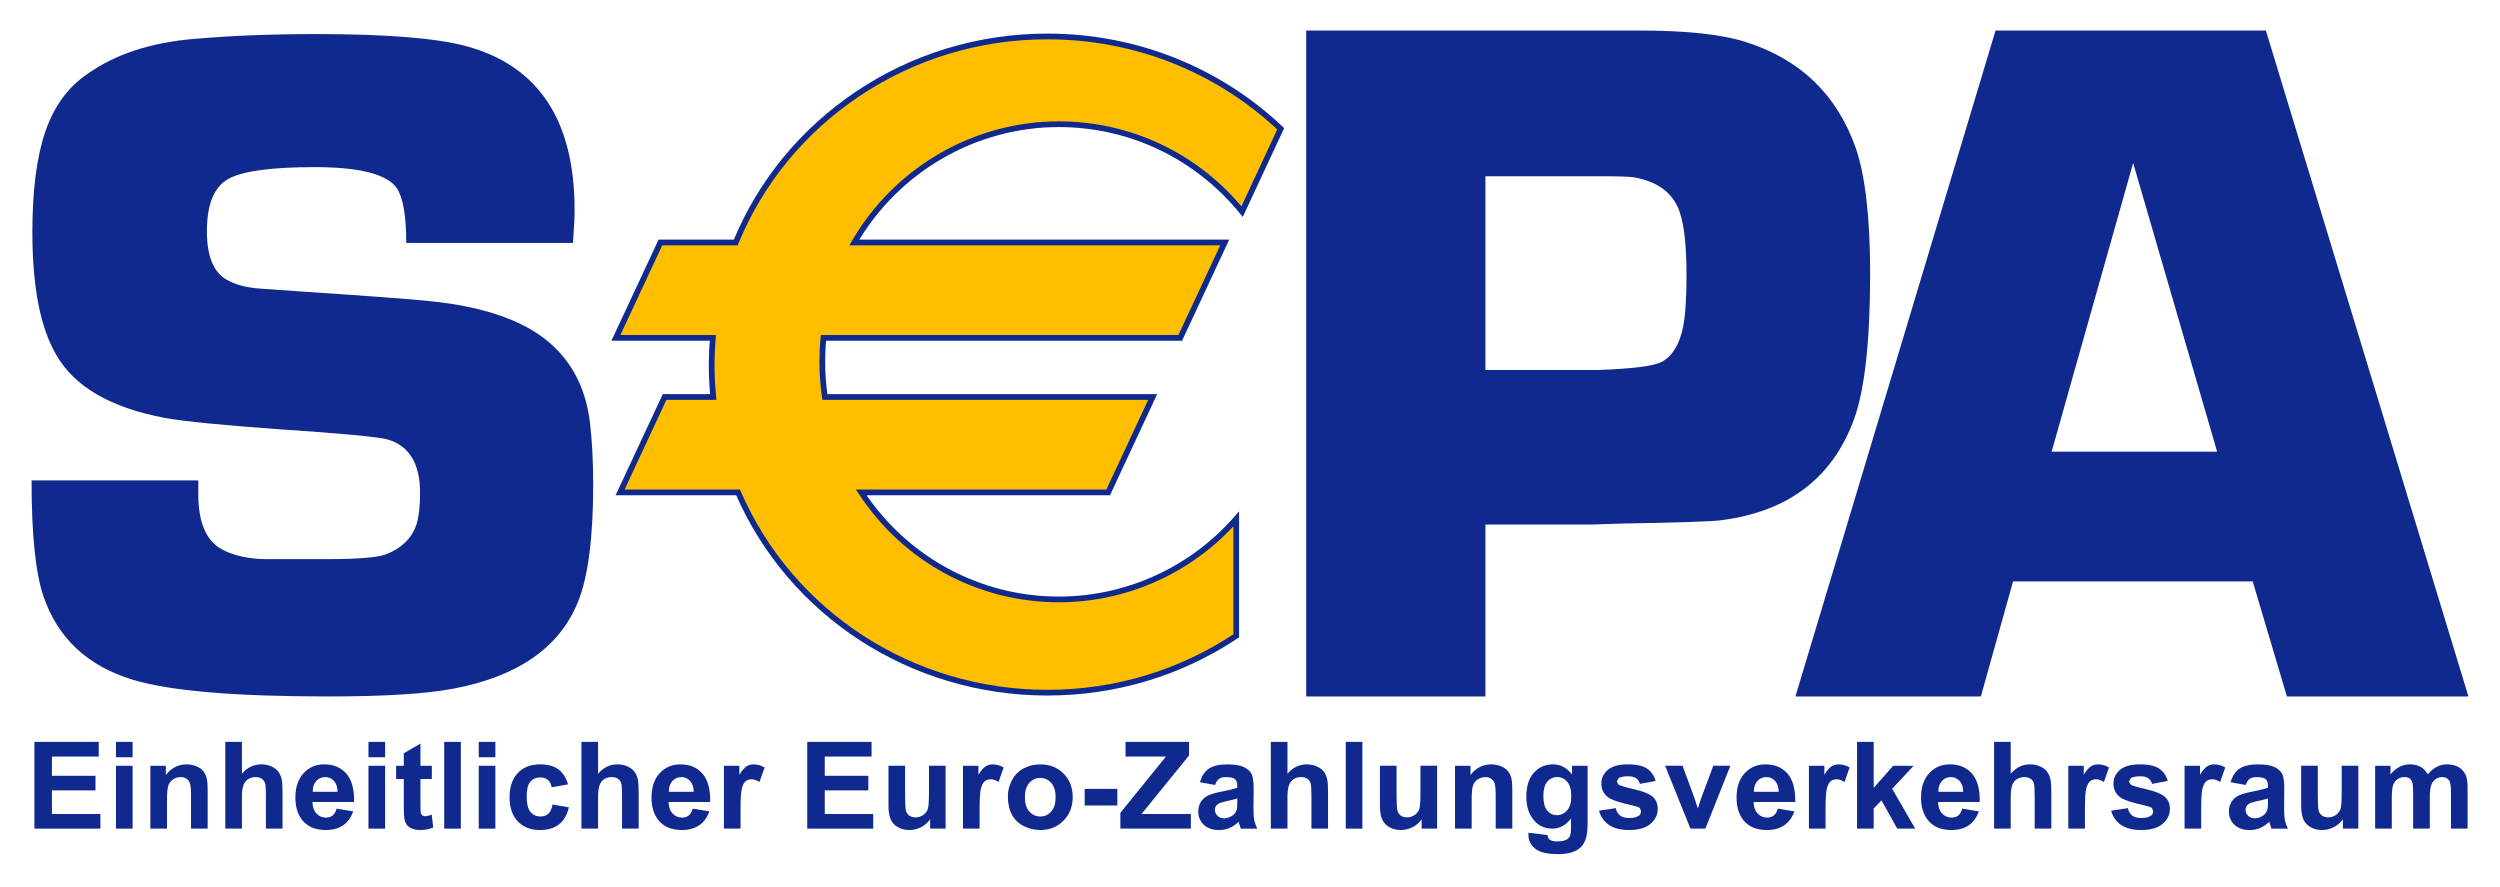 <svg width="93" height="33" viewBox="0 0 93 33" fill="none" xmlns="http://www.w3.org/2000/svg">
<path d="M1.28 30.825V27.598H3.673V28.144H1.932V28.859H3.552V29.403H1.932V30.281H3.735V30.825H1.28Z" fill="#10298E"/>
<path d="M4.314 27.598H4.933V28.17H4.314V27.598ZM4.314 28.487H4.933V30.825H4.314V28.487Z" fill="#10298E"/>
<path d="M7.725 30.825H7.106V29.632C7.106 29.379 7.093 29.216 7.067 29.142C7.04 29.068 6.998 29.011 6.938 28.97C6.879 28.928 6.807 28.908 6.724 28.908C6.616 28.908 6.52 28.937 6.435 28.996C6.35 29.054 6.291 29.132 6.26 29.229C6.228 29.326 6.213 29.505 6.213 29.766V30.825H5.594V28.487H6.169V28.83C6.373 28.567 6.63 28.435 6.939 28.435C7.076 28.435 7.2 28.459 7.313 28.508C7.427 28.557 7.512 28.62 7.57 28.696C7.628 28.773 7.668 28.859 7.691 28.956C7.714 29.053 7.725 29.192 7.725 29.372V30.825Z" fill="#10298E"/>
<path d="M9 27.598V28.784C9.199 28.551 9.438 28.434 9.715 28.434C9.858 28.434 9.986 28.46 10.101 28.514C10.215 28.566 10.301 28.634 10.359 28.716C10.417 28.798 10.457 28.889 10.478 28.989C10.499 29.089 10.51 29.244 10.51 29.454V30.825H9.892V29.59C9.892 29.345 9.88 29.189 9.856 29.123C9.833 29.057 9.791 29.005 9.732 28.966C9.672 28.927 9.598 28.907 9.508 28.907C9.406 28.907 9.314 28.932 9.234 28.982C9.153 29.032 9.094 29.107 9.056 29.208C9.019 29.309 9 29.457 9 29.654V30.825H8.381V27.598H9Z" fill="#10298E"/>
<path d="M12.523 30.08L13.139 30.184C13.06 30.41 12.934 30.581 12.764 30.7C12.593 30.818 12.379 30.877 12.122 30.877C11.716 30.877 11.415 30.744 11.22 30.478C11.066 30.266 10.988 29.998 10.988 29.673C10.988 29.286 11.09 28.982 11.293 28.763C11.495 28.543 11.751 28.434 12.06 28.434C12.408 28.434 12.683 28.549 12.884 28.778C13.085 29.008 13.181 29.36 13.172 29.834H11.622C11.627 30.017 11.677 30.16 11.772 30.262C11.868 30.364 11.987 30.415 12.129 30.415C12.226 30.415 12.307 30.389 12.373 30.336C12.439 30.282 12.489 30.198 12.523 30.08ZM12.558 29.455C12.553 29.276 12.508 29.14 12.42 29.047C12.331 28.954 12.224 28.907 12.098 28.907C11.963 28.907 11.852 28.956 11.763 29.055C11.675 29.152 11.632 29.286 11.633 29.455H12.558Z" fill="#10298E"/>
<path d="M13.707 27.598H14.326V28.17H13.707V27.598ZM13.707 28.487H14.326V30.825H13.707V28.487Z" fill="#10298E"/>
<path d="M16.064 28.487V28.98H15.641V29.922C15.641 30.113 15.645 30.224 15.653 30.256L15.708 30.334L15.813 30.365C15.87 30.365 15.953 30.345 16.061 30.305L16.115 30.785C15.971 30.846 15.808 30.877 15.626 30.877C15.514 30.877 15.414 30.859 15.324 30.821C15.235 30.784 15.169 30.736 15.127 30.676C15.085 30.616 15.057 30.536 15.04 30.435C15.027 30.363 15.021 30.218 15.021 29.999V28.98H14.736V28.487H15.021V28.022L15.641 27.661V28.487H16.064Z" fill="#10298E"/>
<path d="M16.524 27.598H17.143V30.825H16.524V27.598Z" fill="#10298E"/>
<path d="M17.809 27.598H18.428V28.17H17.809V27.598ZM17.809 28.487H18.428V30.825H17.809V28.487Z" fill="#10298E"/>
<path d="M21.131 29.178L20.521 29.288C20.501 29.166 20.454 29.075 20.381 29.013C20.309 28.951 20.215 28.92 20.099 28.92C19.945 28.92 19.822 28.974 19.73 29.08C19.638 29.186 19.592 29.364 19.592 29.614C19.592 29.891 19.639 30.087 19.732 30.202C19.825 30.316 19.95 30.373 20.107 30.373C20.225 30.373 20.321 30.34 20.396 30.273C20.471 30.206 20.524 30.091 20.554 29.929L21.162 30.032C21.099 30.311 20.978 30.521 20.799 30.663C20.62 30.806 20.38 30.877 20.079 30.877C19.737 30.877 19.464 30.769 19.261 30.554C19.058 30.338 18.956 30.04 18.956 29.658C18.956 29.272 19.058 28.971 19.262 28.756C19.466 28.541 19.742 28.434 20.09 28.434C20.374 28.434 20.601 28.495 20.769 28.618C20.937 28.74 21.058 28.927 21.131 29.178Z" fill="#10298E"/>
<path d="M22.248 27.598V28.784C22.447 28.551 22.686 28.434 22.963 28.434C23.106 28.434 23.234 28.46 23.349 28.514C23.463 28.566 23.549 28.634 23.608 28.716C23.665 28.798 23.705 28.889 23.726 28.989C23.747 29.089 23.758 29.244 23.758 29.454V30.825H23.14V29.59C23.14 29.345 23.128 29.189 23.104 29.123C23.081 29.057 23.04 29.005 22.98 28.966C22.92 28.927 22.846 28.907 22.756 28.907C22.654 28.907 22.562 28.932 22.482 28.982C22.401 29.032 22.341 29.107 22.304 29.208C22.267 29.309 22.248 29.457 22.248 29.654V30.825H21.629V27.598H22.248Z" fill="#10298E"/>
<path d="M25.77 30.08L26.387 30.184C26.308 30.41 26.182 30.581 26.012 30.7C25.84 30.818 25.626 30.877 25.37 30.877C24.963 30.877 24.662 30.744 24.467 30.478C24.313 30.266 24.236 29.998 24.236 29.673C24.236 29.286 24.337 28.982 24.54 28.763C24.742 28.543 24.998 28.434 25.308 28.434C25.656 28.434 25.93 28.549 26.131 28.778C26.332 29.008 26.428 29.36 26.42 29.834H24.87C24.875 30.017 24.924 30.16 25.02 30.262C25.115 30.364 25.234 30.415 25.376 30.415C25.473 30.415 25.555 30.389 25.62 30.336C25.687 30.282 25.737 30.198 25.77 30.08ZM25.806 29.455C25.801 29.276 25.755 29.14 25.667 29.047C25.579 28.954 25.472 28.907 25.346 28.907C25.211 28.907 25.099 28.956 25.011 29.055C24.923 29.152 24.88 29.286 24.881 29.455H25.806Z" fill="#10298E"/>
<path d="M27.548 30.825H26.929V28.487H27.504V28.82C27.602 28.663 27.691 28.559 27.769 28.509C27.848 28.459 27.936 28.435 28.037 28.435C28.178 28.435 28.313 28.474 28.444 28.551L28.252 29.09C28.148 29.023 28.051 28.989 27.962 28.989C27.875 28.989 27.802 29.013 27.741 29.061C27.681 29.108 27.634 29.195 27.6 29.319C27.565 29.444 27.548 29.705 27.548 30.103V30.825Z" fill="#10298E"/>
<path d="M30.03 30.825V27.598H32.422V28.144H30.681V28.859H32.302V29.403H30.681V30.281H32.484V30.825H30.03Z" fill="#10298E"/>
<path d="M34.602 30.824V30.474C34.517 30.599 34.406 30.697 34.267 30.769C34.128 30.841 33.982 30.877 33.828 30.877C33.671 30.877 33.53 30.842 33.405 30.773C33.28 30.704 33.19 30.608 33.135 30.483C33.078 30.358 33.051 30.186 33.051 29.965V28.486H33.669V29.561C33.669 29.889 33.681 30.09 33.703 30.165C33.726 30.239 33.767 30.297 33.828 30.341C33.888 30.384 33.964 30.406 34.056 30.406C34.163 30.406 34.257 30.377 34.341 30.319C34.424 30.261 34.481 30.189 34.512 30.104C34.543 30.017 34.558 29.807 34.558 29.472V28.486H35.177V30.824H34.602Z" fill="#10298E"/>
<path d="M36.441 30.825H35.823V28.487H36.397V28.82C36.496 28.663 36.584 28.559 36.663 28.509C36.741 28.459 36.83 28.435 36.93 28.435C37.071 28.435 37.207 28.474 37.337 28.551L37.146 29.09C37.042 29.023 36.945 28.989 36.855 28.989C36.769 28.989 36.695 29.013 36.635 29.061C36.575 29.108 36.528 29.195 36.493 29.319C36.459 29.444 36.441 29.705 36.441 30.103V30.825Z" fill="#10298E"/>
<path d="M37.492 29.623C37.492 29.418 37.543 29.219 37.644 29.026C37.745 28.834 37.889 28.688 38.074 28.586C38.26 28.485 38.467 28.435 38.697 28.435C39.05 28.435 39.34 28.549 39.566 28.779C39.792 29.008 39.905 29.299 39.905 29.649C39.905 30.003 39.791 30.297 39.562 30.529C39.334 30.761 39.047 30.877 38.701 30.877C38.486 30.877 38.282 30.829 38.088 30.732C37.893 30.636 37.745 30.493 37.644 30.306C37.543 30.119 37.492 29.891 37.492 29.623ZM38.126 29.656C38.126 29.888 38.181 30.065 38.291 30.189C38.402 30.312 38.537 30.374 38.698 30.374C38.86 30.374 38.995 30.312 39.105 30.189C39.214 30.065 39.269 29.887 39.269 29.651C39.269 29.422 39.214 29.247 39.105 29.123C38.995 29 38.86 28.938 38.698 28.938C38.537 28.938 38.402 29 38.291 29.123C38.181 29.247 38.126 29.424 38.126 29.656Z" fill="#10298E"/>
<path d="M40.35 29.346H41.565V29.964H40.35V29.346Z" fill="#10298E"/>
<path d="M41.678 30.825V30.237L43.373 28.144H41.87V27.598H44.232V28.104L42.464 30.281H44.3V30.825H41.678Z" fill="#10298E"/>
<path d="M45.201 29.201L44.639 29.099C44.703 28.873 44.811 28.706 44.965 28.597C45.119 28.489 45.348 28.435 45.652 28.435C45.928 28.435 46.133 28.467 46.268 28.532C46.403 28.598 46.498 28.681 46.553 28.781C46.609 28.882 46.636 29.067 46.636 29.335L46.629 30.057C46.629 30.263 46.639 30.414 46.659 30.511C46.679 30.609 46.716 30.713 46.77 30.826H46.159C46.142 30.784 46.123 30.723 46.099 30.643L46.077 30.57C45.971 30.673 45.858 30.75 45.738 30.801C45.618 30.852 45.489 30.878 45.353 30.878C45.112 30.878 44.922 30.813 44.784 30.682C44.645 30.552 44.576 30.387 44.576 30.187C44.576 30.055 44.607 29.937 44.67 29.834C44.733 29.73 44.822 29.651 44.935 29.596C45.049 29.541 45.213 29.493 45.427 29.452C45.717 29.397 45.917 29.347 46.028 29.3V29.238C46.028 29.119 45.999 29.034 45.94 28.984C45.881 28.933 45.771 28.908 45.608 28.908C45.498 28.908 45.412 28.929 45.351 28.973C45.289 29.016 45.239 29.092 45.201 29.201ZM46.028 29.703C45.949 29.729 45.824 29.761 45.652 29.797C45.48 29.834 45.368 29.87 45.315 29.905C45.234 29.962 45.194 30.035 45.194 30.123C45.194 30.21 45.227 30.285 45.291 30.347C45.356 30.411 45.438 30.442 45.538 30.442C45.649 30.442 45.756 30.406 45.857 30.332C45.931 30.276 45.981 30.208 46.004 30.127C46.021 30.074 46.028 29.974 46.028 29.826V29.703Z" fill="#10298E"/>
<path d="M47.894 27.598V28.784C48.093 28.551 48.331 28.434 48.609 28.434C48.751 28.434 48.88 28.46 48.994 28.514C49.108 28.566 49.195 28.634 49.253 28.716C49.311 28.798 49.35 28.889 49.371 28.989C49.393 29.089 49.403 29.244 49.403 29.454V30.825H48.785V29.59C48.785 29.345 48.773 29.189 48.75 29.123C48.726 29.057 48.685 29.005 48.626 28.966C48.566 28.927 48.492 28.907 48.402 28.907C48.299 28.907 48.207 28.932 48.127 28.982C48.046 29.032 47.987 29.107 47.95 29.208C47.912 29.309 47.894 29.457 47.894 29.654V30.825H47.275V27.598H47.894Z" fill="#10298E"/>
<path d="M50.062 27.598H50.681V30.825H50.062V27.598Z" fill="#10298E"/>
<path d="M52.885 30.824V30.474C52.8 30.599 52.688 30.697 52.55 30.769C52.411 30.841 52.264 30.877 52.11 30.877C51.953 30.877 51.812 30.842 51.688 30.773C51.563 30.704 51.473 30.608 51.417 30.483C51.361 30.358 51.334 30.186 51.334 29.965V28.486H51.952V29.561C51.952 29.889 51.963 30.09 51.986 30.165C52.008 30.239 52.05 30.297 52.11 30.341C52.17 30.384 52.247 30.406 52.339 30.406C52.445 30.406 52.54 30.377 52.623 30.319C52.707 30.261 52.764 30.189 52.795 30.104C52.826 30.017 52.841 29.807 52.841 29.472V28.486H53.46V30.824H52.885Z" fill="#10298E"/>
<path d="M56.258 30.825H55.64V29.632C55.64 29.379 55.627 29.216 55.6 29.142C55.574 29.068 55.531 29.011 55.471 28.97C55.412 28.928 55.34 28.908 55.257 28.908C55.15 28.908 55.053 28.937 54.968 28.996C54.883 29.054 54.825 29.132 54.793 29.229C54.761 29.326 54.746 29.505 54.746 29.766V30.825H54.127V28.487H54.702V28.83C54.906 28.567 55.163 28.435 55.472 28.435C55.609 28.435 55.733 28.459 55.847 28.508C55.959 28.557 56.045 28.62 56.103 28.696C56.161 28.773 56.201 28.859 56.224 28.956C56.246 29.053 56.258 29.192 56.258 29.372V30.825Z" fill="#10298E"/>
<path d="M56.86 30.978L57.567 31.064C57.578 31.146 57.606 31.203 57.648 31.234C57.706 31.278 57.799 31.3 57.925 31.3C58.087 31.3 58.208 31.276 58.289 31.227C58.343 31.195 58.384 31.143 58.412 31.071C58.431 31.02 58.44 30.925 58.44 30.787V30.446C58.256 30.698 58.023 30.825 57.741 30.825C57.426 30.825 57.178 30.692 56.994 30.426C56.851 30.216 56.779 29.955 56.779 29.642C56.779 29.25 56.873 28.951 57.061 28.744C57.25 28.537 57.484 28.434 57.765 28.434C58.054 28.434 58.293 28.561 58.48 28.815V28.487H59.059V30.584C59.059 30.86 59.036 31.066 58.991 31.203C58.945 31.339 58.881 31.447 58.799 31.524C58.717 31.602 58.607 31.663 58.47 31.707C58.333 31.751 58.159 31.773 57.95 31.773C57.553 31.773 57.272 31.705 57.107 31.569C56.94 31.434 56.858 31.262 56.858 31.053L56.86 30.978ZM57.413 29.607C57.413 29.855 57.461 30.037 57.557 30.152C57.653 30.267 57.771 30.325 57.912 30.325C58.063 30.325 58.191 30.265 58.295 30.147C58.4 30.029 58.451 29.854 58.451 29.623C58.451 29.38 58.402 29.201 58.302 29.084C58.202 28.966 58.076 28.907 57.923 28.907C57.775 28.907 57.653 28.965 57.557 29.08C57.461 29.195 57.413 29.371 57.413 29.607Z" fill="#10298E"/>
<path d="M59.484 30.157L60.105 30.062C60.131 30.183 60.185 30.274 60.266 30.337C60.347 30.399 60.459 30.43 60.605 30.43C60.765 30.43 60.885 30.401 60.966 30.343C61.02 30.301 61.047 30.246 61.047 30.177L61.003 30.061C60.972 30.031 60.903 30.004 60.796 29.979C60.298 29.869 59.981 29.769 59.848 29.677C59.663 29.551 59.57 29.376 59.57 29.151C59.57 28.949 59.65 28.779 59.81 28.641C59.97 28.503 60.218 28.434 60.554 28.434C60.874 28.434 61.112 28.486 61.267 28.59C61.423 28.694 61.53 28.848 61.589 29.052L61.005 29.16C60.981 29.069 60.933 28.999 60.863 28.951C60.794 28.902 60.694 28.878 60.565 28.878C60.403 28.878 60.286 28.901 60.215 28.947L60.145 29.072L60.206 29.184C60.262 29.226 60.455 29.283 60.784 29.358C61.113 29.433 61.344 29.525 61.474 29.633C61.603 29.744 61.668 29.897 61.668 30.093C61.668 30.308 61.579 30.492 61.399 30.646C61.221 30.8 60.955 30.877 60.605 30.877C60.286 30.877 60.035 30.813 59.849 30.684C59.663 30.554 59.542 30.379 59.484 30.157Z" fill="#10298E"/>
<path d="M62.884 30.824L61.942 28.486H62.591L63.031 29.679L63.159 30.078C63.193 29.977 63.214 29.91 63.223 29.878C63.243 29.811 63.265 29.745 63.289 29.679L63.734 28.486H64.37L63.441 30.824H62.884Z" fill="#10298E"/>
<path d="M66.134 30.08L66.75 30.184C66.671 30.41 66.545 30.581 66.375 30.7C66.204 30.818 65.99 30.877 65.733 30.877C65.326 30.877 65.025 30.744 64.83 30.478C64.676 30.266 64.6 29.998 64.6 29.673C64.6 29.286 64.701 28.982 64.903 28.763C65.106 28.543 65.362 28.434 65.671 28.434C66.019 28.434 66.293 28.549 66.495 28.778C66.696 29.008 66.792 29.36 66.783 29.834H65.234C65.238 30.017 65.287 30.16 65.383 30.262C65.478 30.364 65.597 30.415 65.74 30.415C65.836 30.415 65.918 30.389 65.984 30.336C66.05 30.282 66.1 30.198 66.134 30.08ZM66.169 29.455C66.164 29.276 66.118 29.14 66.03 29.047C65.942 28.954 65.835 28.907 65.709 28.907C65.574 28.907 65.462 28.956 65.374 29.055C65.286 29.152 65.243 29.286 65.244 29.455H66.169Z" fill="#10298E"/>
<path d="M67.911 30.825H67.292V28.487H67.866V28.82C67.965 28.663 68.053 28.559 68.132 28.509C68.21 28.459 68.299 28.435 68.399 28.435C68.54 28.435 68.676 28.474 68.806 28.551L68.615 29.09C68.511 29.023 68.414 28.989 68.325 28.989C68.238 28.989 68.164 29.013 68.104 29.061C68.044 29.108 67.997 29.195 67.963 29.319C67.928 29.444 67.911 29.705 67.911 30.103V30.825Z" fill="#10298E"/>
<path d="M69.082 30.825V27.598H69.701V29.31L70.425 28.487H71.187L70.388 29.341L71.245 30.825H70.578L69.99 29.774L69.701 30.076V30.825H69.082Z" fill="#10298E"/>
<path d="M72.997 30.08L73.613 30.184C73.534 30.41 73.409 30.581 73.238 30.7C73.067 30.818 72.853 30.877 72.597 30.877C72.19 30.877 71.889 30.744 71.694 30.478C71.54 30.266 71.462 29.998 71.462 29.673C71.462 29.286 71.564 28.982 71.767 28.763C71.969 28.543 72.225 28.434 72.535 28.434C72.882 28.434 73.157 28.549 73.358 28.778C73.559 29.008 73.655 29.36 73.646 29.834H72.096C72.101 30.017 72.151 30.16 72.246 30.262C72.342 30.364 72.46 30.415 72.603 30.415C72.7 30.415 72.781 30.389 72.847 30.336C72.913 30.282 72.963 30.198 72.997 30.08ZM73.032 29.455C73.028 29.276 72.982 29.14 72.894 29.047C72.806 28.954 72.698 28.907 72.572 28.907C72.437 28.907 72.325 28.956 72.237 29.055C72.15 29.152 72.106 29.286 72.108 29.455H73.032Z" fill="#10298E"/>
<path d="M74.799 27.598V28.784C74.998 28.551 75.236 28.434 75.514 28.434C75.656 28.434 75.785 28.46 75.899 28.514C76.014 28.566 76.1 28.634 76.158 28.716C76.216 28.798 76.256 28.889 76.277 28.989C76.298 29.089 76.309 29.244 76.309 29.454V30.825H75.69V29.59C75.69 29.345 75.678 29.189 75.655 29.123C75.632 29.057 75.59 29.005 75.531 28.966C75.471 28.927 75.397 28.907 75.307 28.907C75.205 28.907 75.113 28.932 75.032 28.982C74.952 29.032 74.892 29.107 74.855 29.208C74.817 29.309 74.799 29.457 74.799 29.654V30.825H74.18V27.598H74.799Z" fill="#10298E"/>
<path d="M77.56 30.825H76.941V28.487H77.515V28.82C77.614 28.663 77.702 28.559 77.781 28.509C77.859 28.459 77.948 28.435 78.049 28.435C78.189 28.435 78.325 28.474 78.455 28.551L78.264 29.09C78.16 29.023 78.063 28.989 77.974 28.989C77.887 28.989 77.813 29.013 77.753 29.061C77.693 29.108 77.646 29.195 77.612 29.319C77.577 29.444 77.56 29.705 77.56 30.103V30.825Z" fill="#10298E"/>
<path d="M78.536 30.157L79.156 30.062C79.183 30.183 79.236 30.274 79.317 30.337C79.398 30.399 79.51 30.43 79.656 30.43C79.816 30.43 79.936 30.401 80.017 30.343C80.071 30.301 80.099 30.246 80.099 30.177L80.054 30.061C80.024 30.031 79.955 30.004 79.847 29.979C79.348 29.869 79.032 29.769 78.899 29.677C78.714 29.551 78.621 29.376 78.621 29.151C78.621 28.949 78.701 28.779 78.861 28.641C79.022 28.503 79.269 28.434 79.606 28.434C79.925 28.434 80.163 28.486 80.319 28.59C80.474 28.694 80.582 28.848 80.64 29.052L80.057 29.16C80.032 29.069 79.984 28.999 79.915 28.951C79.845 28.902 79.745 28.878 79.616 28.878C79.454 28.878 79.337 28.901 79.266 28.947L79.196 29.072L79.257 29.184C79.314 29.226 79.506 29.283 79.835 29.358C80.165 29.433 80.395 29.525 80.525 29.633C80.655 29.744 80.72 29.897 80.72 30.093C80.72 30.308 80.63 30.492 80.451 30.646C80.272 30.8 80.007 30.877 79.656 30.877C79.337 30.877 79.086 30.813 78.9 30.684C78.714 30.554 78.593 30.379 78.536 30.157Z" fill="#10298E"/>
<path d="M81.884 30.825H81.266V28.487H81.84V28.82C81.939 28.663 82.027 28.559 82.106 28.509C82.184 28.459 82.273 28.435 82.373 28.435C82.514 28.435 82.65 28.474 82.78 28.551L82.588 29.09C82.485 29.023 82.388 28.989 82.298 28.989C82.212 28.989 82.138 29.013 82.078 29.061C82.018 29.108 81.97 29.195 81.936 29.319C81.901 29.444 81.884 29.705 81.884 30.103V30.825Z" fill="#10298E"/>
<path d="M83.54 29.201L82.979 29.099C83.042 28.873 83.151 28.706 83.305 28.597C83.459 28.489 83.688 28.435 83.991 28.435C84.267 28.435 84.473 28.467 84.608 28.532C84.743 28.598 84.838 28.681 84.893 28.781C84.948 28.882 84.975 29.067 84.975 29.335L84.969 30.057C84.969 30.263 84.979 30.414 84.999 30.511C85.019 30.609 85.055 30.713 85.11 30.826H84.498C84.481 30.784 84.462 30.723 84.438 30.643L84.417 30.57C84.311 30.673 84.198 30.75 84.078 30.801C83.957 30.852 83.829 30.878 83.692 30.878C83.452 30.878 83.262 30.813 83.123 30.682C82.985 30.552 82.915 30.387 82.915 30.187C82.915 30.055 82.947 29.937 83.01 29.834C83.073 29.73 83.161 29.651 83.275 29.596C83.389 29.541 83.553 29.493 83.767 29.452C84.056 29.397 84.256 29.347 84.368 29.3V29.238C84.368 29.119 84.339 29.034 84.28 28.984C84.221 28.933 84.111 28.908 83.948 28.908C83.837 28.908 83.751 28.929 83.69 28.973C83.628 29.016 83.579 29.092 83.54 29.201ZM84.368 29.703C84.289 29.729 84.163 29.761 83.991 29.797C83.82 29.834 83.708 29.87 83.655 29.905C83.574 29.962 83.534 30.035 83.534 30.123C83.534 30.21 83.566 30.285 83.63 30.347C83.695 30.411 83.777 30.442 83.877 30.442C83.988 30.442 84.095 30.406 84.197 30.332C84.271 30.276 84.32 30.208 84.344 30.127C84.36 30.074 84.368 29.974 84.368 29.826V29.703Z" fill="#10298E"/>
<path d="M87.155 30.824V30.474C87.07 30.599 86.958 30.697 86.82 30.769C86.681 30.841 86.535 30.877 86.38 30.877C86.224 30.877 86.082 30.842 85.958 30.773C85.833 30.704 85.743 30.608 85.687 30.483C85.631 30.358 85.603 30.186 85.603 29.965V28.486H86.222V29.561C86.222 29.889 86.233 30.09 86.256 30.165C86.279 30.239 86.32 30.297 86.38 30.341C86.441 30.384 86.517 30.406 86.609 30.406C86.715 30.406 86.81 30.377 86.893 30.319C86.977 30.261 87.034 30.189 87.065 30.104C87.096 30.017 87.111 29.807 87.111 29.472V28.486H87.73V30.824H87.155Z" fill="#10298E"/>
<path d="M88.356 28.487H88.926V28.806C89.13 28.558 89.373 28.434 89.655 28.434C89.804 28.434 89.934 28.465 90.044 28.526C90.155 28.588 90.244 28.681 90.315 28.806C90.418 28.681 90.529 28.588 90.648 28.526C90.766 28.465 90.893 28.434 91.028 28.434C91.2 28.434 91.345 28.469 91.464 28.539C91.583 28.608 91.672 28.711 91.731 28.846C91.773 28.945 91.794 29.107 91.794 29.33V30.825H91.176V29.489C91.176 29.256 91.154 29.107 91.112 29.039C91.055 28.951 90.967 28.907 90.848 28.907C90.761 28.907 90.68 28.934 90.604 28.987C90.528 29.039 90.472 29.116 90.438 29.219C90.405 29.321 90.388 29.482 90.388 29.702V30.825H89.769V29.544C89.769 29.316 89.758 29.169 89.736 29.103C89.714 29.037 89.68 28.988 89.634 28.956C89.587 28.924 89.525 28.907 89.445 28.907C89.35 28.907 89.264 28.933 89.188 28.984C89.112 29.036 89.057 29.11 89.024 29.207C88.991 29.303 88.975 29.464 88.975 29.689V30.825H88.356V28.487Z" fill="#10298E"/>
<path d="M21.315 9.038H15.112C15.112 8.02 14.992 7.337 14.754 6.989C14.385 6.475 13.367 6.217 11.699 6.217C10.08 6.217 9.006 6.365 8.483 6.662C7.959 6.96 7.697 7.607 7.697 8.603C7.697 9.504 7.929 10.099 8.394 10.383C8.727 10.585 9.168 10.704 9.716 10.739L10.967 10.828C13.648 11.005 15.323 11.131 15.99 11.202C18.111 11.416 19.648 11.98 20.601 12.893C21.351 13.606 21.799 14.538 21.942 15.688C22.025 16.376 22.067 17.155 22.067 18.021C22.067 20.015 21.876 21.476 21.496 22.401C20.805 24.099 19.253 25.172 16.84 25.623C15.828 25.813 14.281 25.908 12.2 25.908C8.726 25.908 6.306 25.702 4.939 25.286C3.261 24.777 2.155 23.745 1.62 22.193C1.322 21.328 1.174 19.888 1.174 17.872H7.377C7.377 18.097 7.377 18.269 7.377 18.387C7.377 19.463 7.686 20.154 8.304 20.463C8.732 20.675 9.248 20.787 9.854 20.8H12.135C13.299 20.8 14.041 20.741 14.361 20.621C14.932 20.397 15.306 20.036 15.485 19.536C15.58 19.229 15.627 18.831 15.627 18.344C15.627 17.253 15.229 16.59 14.434 16.352C14.136 16.258 12.754 16.126 10.285 15.961C8.302 15.819 6.925 15.683 6.154 15.551C4.124 15.171 2.77 14.389 2.095 13.203C1.501 12.196 1.204 10.672 1.204 8.632C1.204 7.079 1.365 5.833 1.686 4.897C2.006 3.959 2.524 3.248 3.237 2.762C4.283 2.014 5.621 1.576 7.249 1.445C8.605 1.327 10.108 1.267 11.762 1.267C14.365 1.267 16.22 1.416 17.326 1.713C20.026 2.438 21.375 4.47 21.375 7.808C21.375 8.081 21.355 8.491 21.315 9.038Z" fill="#10298E"/>
<path d="M48.591 25.908V1.136H58.308H59.834H61.013C62.716 1.136 64.016 1.274 64.91 1.553C66.953 2.193 68.323 3.504 69.026 5.484C69.388 6.524 69.569 8.089 69.569 10.179C69.569 12.692 69.368 14.497 68.97 15.597C68.173 17.771 66.534 19.024 64.057 19.348C63.766 19.397 62.527 19.44 60.34 19.476L59.233 19.512H55.258V25.908H48.591ZM55.258 13.765H59.414C60.732 13.718 61.534 13.617 61.822 13.458C62.216 13.242 62.481 12.808 62.612 12.157C62.697 11.724 62.739 11.08 62.739 10.225C62.739 9.177 62.655 8.4 62.487 7.893C62.247 7.183 61.673 6.75 60.764 6.593C60.583 6.569 60.153 6.556 59.47 6.556H55.258V13.765Z" fill="#10298E"/>
<path d="M83.8 21.627H74.886L73.688 25.908H66.79L74.234 1.136H84.291L91.825 25.908H85.073L83.8 21.627ZM82.477 16.801L79.353 6.063L76.321 16.801H82.477Z" fill="#10298E"/>
<path d="M39.388 4.621C42.138 4.621 44.592 5.888 46.205 7.872L47.643 4.791C45.395 2.666 42.336 1.356 38.962 1.356C33.708 1.356 29.214 4.529 27.37 9.021H24.567L22.913 12.569H26.518C26.491 12.898 26.473 13.227 26.473 13.563C26.473 13.969 26.494 14.371 26.534 14.768H24.723L23.068 18.317H27.456C29.353 22.695 33.791 25.768 38.962 25.768C41.568 25.768 43.986 24.987 45.988 23.653V19.304C44.376 21.14 42.017 22.3 39.388 22.3C36.315 22.3 33.611 20.715 32.037 18.317H41.225L42.88 14.768H30.686C30.623 14.341 30.589 13.905 30.589 13.46C30.589 13.159 30.604 12.862 30.634 12.569H43.905L45.559 9.021H31.781C33.305 6.391 36.14 4.621 39.388 4.621Z" fill="#FFBE00"/>
<path d="M39.388 4.727C42.008 4.727 44.463 5.899 46.123 7.939L46.23 8.071L46.303 7.917L47.739 4.836L47.771 4.766L47.716 4.713C45.354 2.48 42.244 1.25 38.962 1.25C36.398 1.25 33.932 1.999 31.828 3.416C29.774 4.8 28.198 6.724 27.272 8.98L27.37 8.914H24.567H24.499L24.471 8.975L22.816 12.523L22.746 12.675H22.913H26.518L26.412 12.559C26.381 12.928 26.367 13.255 26.367 13.562C26.367 13.961 26.387 14.37 26.428 14.779L26.534 14.662H24.723H24.655L24.627 14.723L22.971 18.271L22.901 18.423H23.068H27.456L27.358 18.358C29.336 22.924 33.891 25.874 38.962 25.874C41.504 25.874 43.953 25.137 46.047 23.742L46.094 23.711V23.653V19.304V19.021L45.908 19.234C44.256 21.114 41.88 22.192 39.388 22.192C36.457 22.192 33.742 20.721 32.126 18.258L32.037 18.423H41.225H41.293L41.321 18.362L42.976 14.813L43.047 14.662H42.88H30.686L30.791 14.753C30.728 14.323 30.696 13.889 30.696 13.46C30.696 13.168 30.71 12.872 30.74 12.579L30.634 12.675H43.905H43.974L44.002 12.614L45.656 9.066L45.728 8.914H45.559H31.781L31.873 9.074C33.426 6.393 36.307 4.727 39.388 4.727ZM31.781 9.127H45.559L45.463 8.975L43.809 12.523L43.905 12.462H30.634H30.538L30.527 12.558C30.497 12.858 30.483 13.162 30.483 13.46C30.483 13.899 30.516 14.345 30.58 14.784L30.594 14.875H30.686H42.88L42.783 14.723L41.129 18.271L41.225 18.21H32.037H31.84L31.948 18.374C33.604 20.899 36.386 22.405 39.388 22.405C41.941 22.405 44.376 21.301 46.069 19.374L45.882 19.304V23.653L45.929 23.565C43.87 24.936 41.461 25.661 38.962 25.661C33.975 25.661 29.498 22.761 27.554 18.273L27.526 18.21H27.456H23.068L23.166 18.362L24.819 14.813L24.723 14.875H26.534H26.652L26.64 14.757C26.6 14.356 26.579 13.954 26.579 13.562C26.579 13.262 26.594 12.939 26.624 12.577L26.633 12.462H26.518H22.913L23.009 12.614L24.663 9.066L24.567 9.127H27.37H27.441L27.468 9.061C28.379 6.844 29.928 4.953 31.947 3.593C34.015 2.2 36.441 1.463 38.962 1.463C42.19 1.463 45.246 2.672 47.569 4.868L47.546 4.745L46.11 7.827L46.288 7.805C44.587 5.714 42.073 4.514 39.388 4.514C36.23 4.514 33.281 6.221 31.688 8.967L31.596 9.127H31.781Z" fill="#10298E"/>
</svg>
